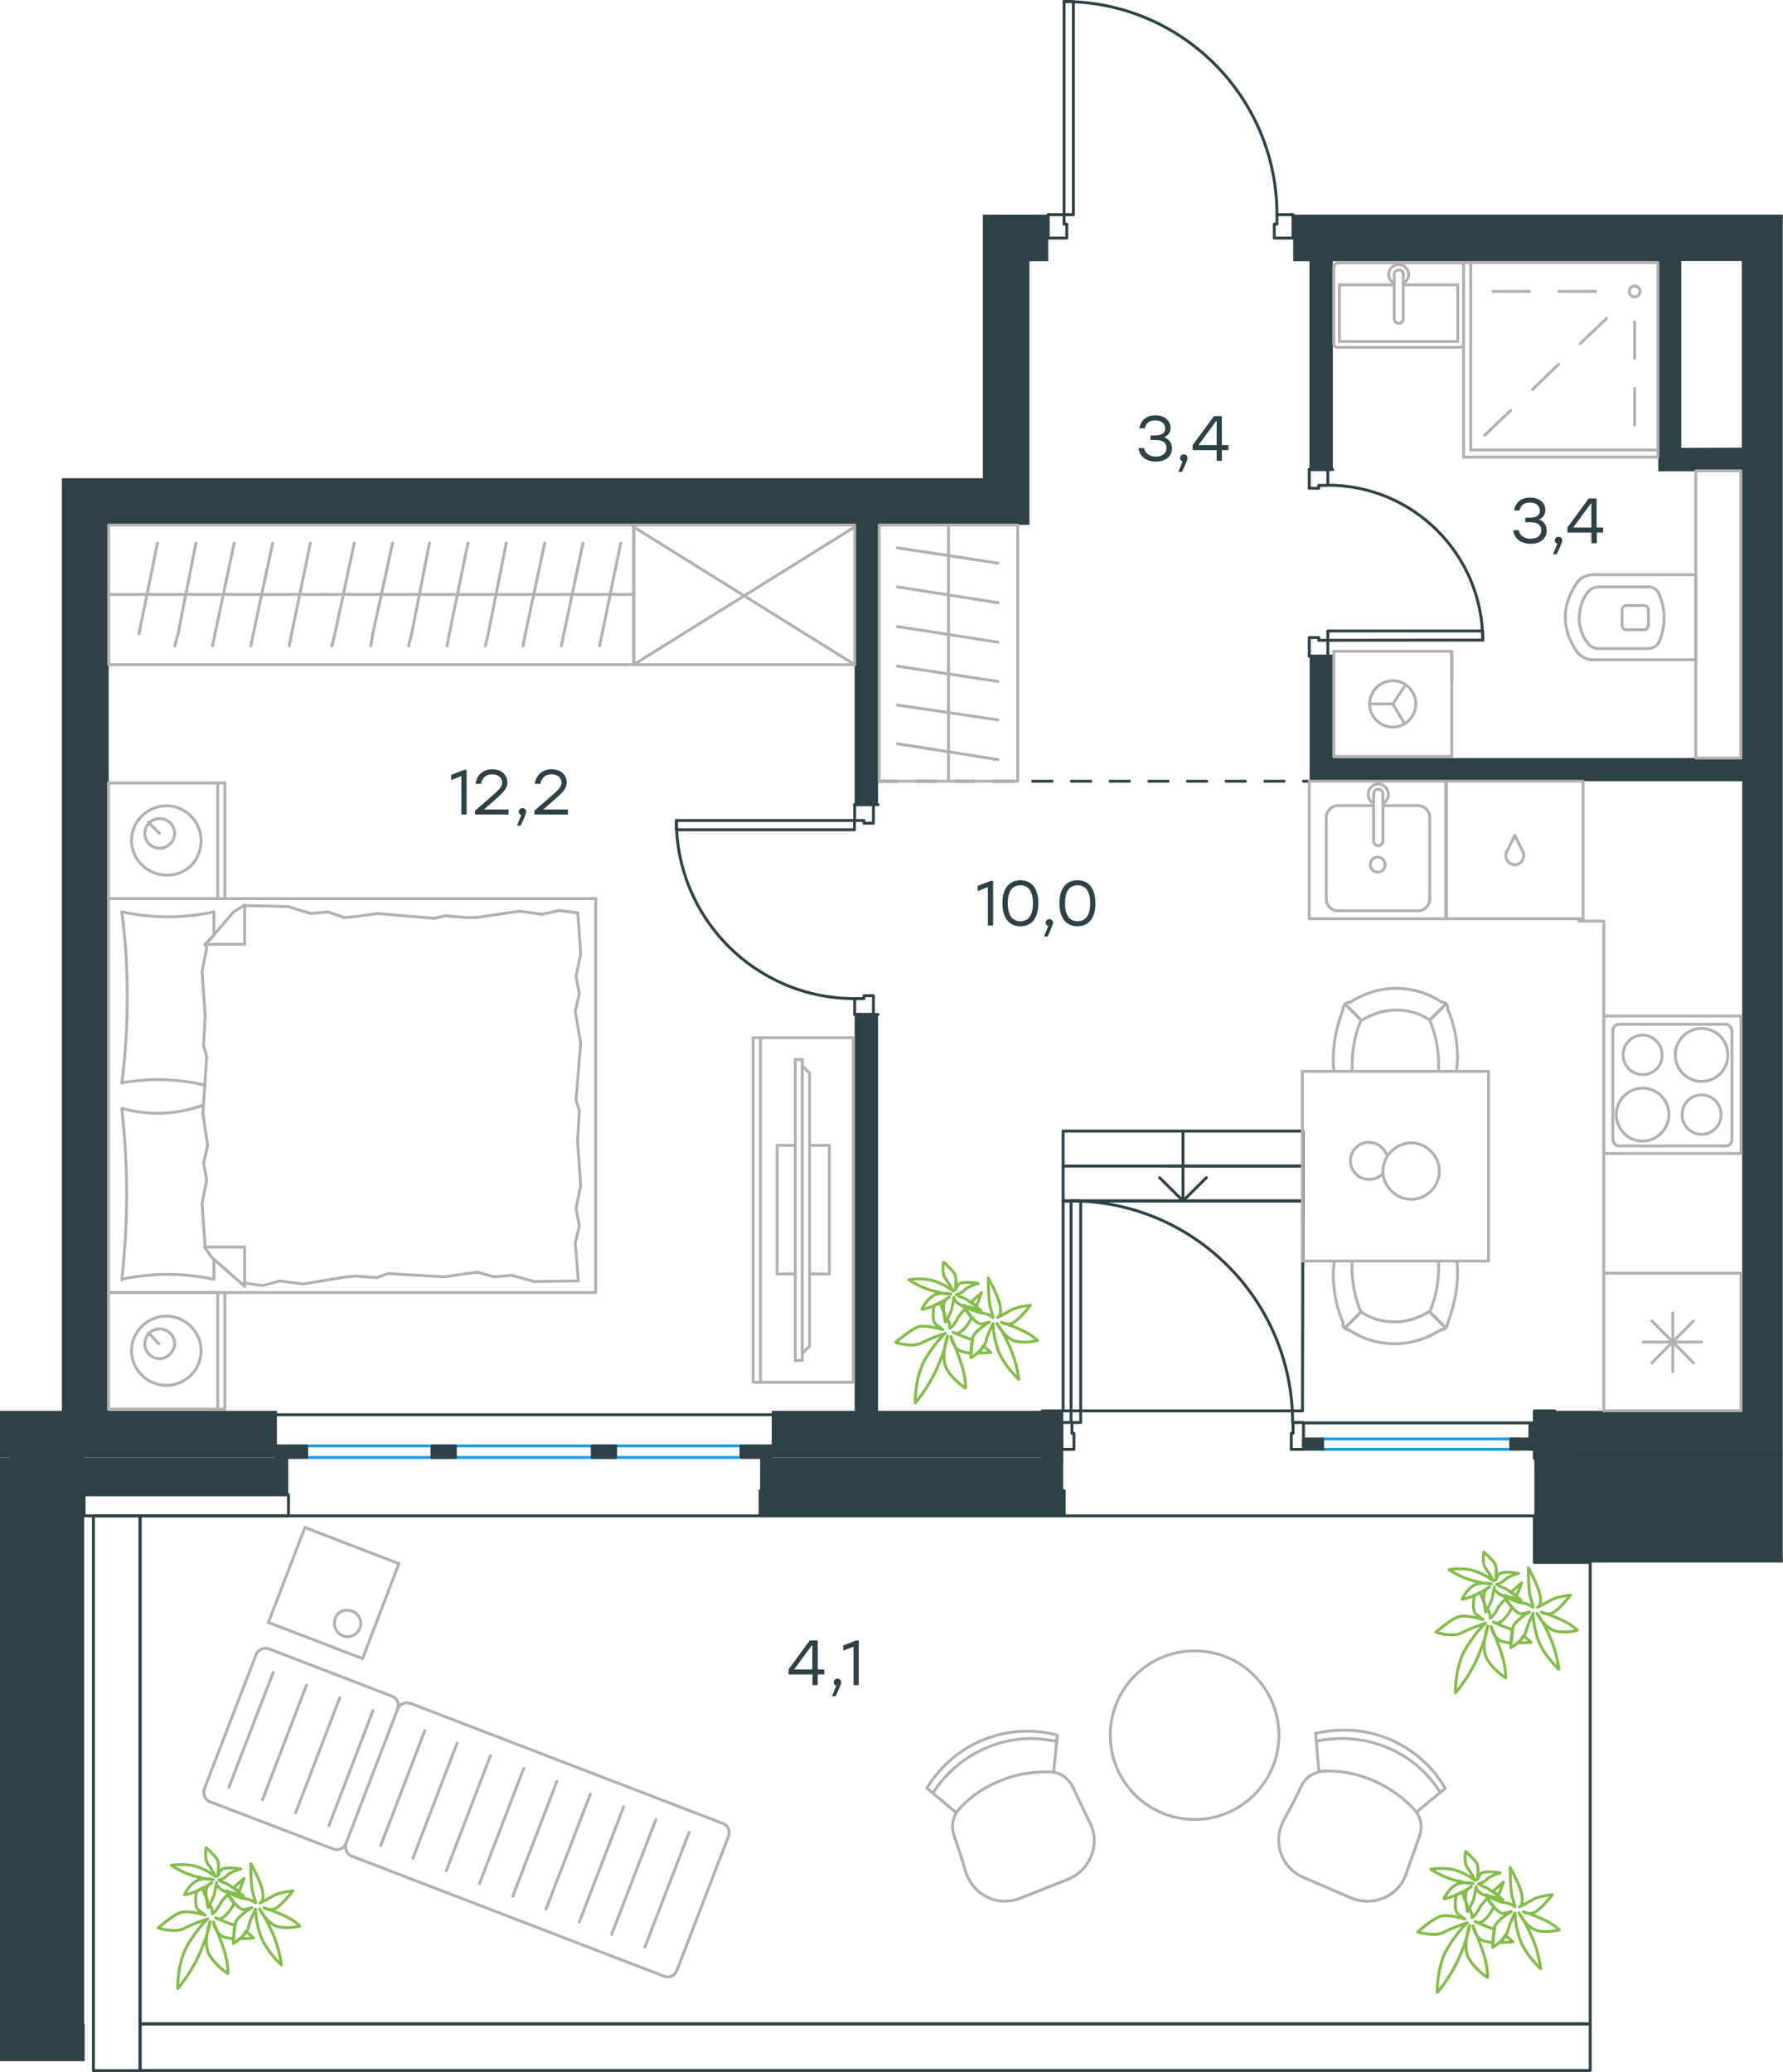 <?xml version="1.0" encoding="utf-8"?>
<!-- Generator: Adobe Illustrator 26.5.0, SVG Export Plug-In . SVG Version: 6.00 Build 0)  -->
<svg version="1.1" id="Слой_1" xmlns="http://www.w3.org/2000/svg" xmlns:xlink="http://www.w3.org/1999/xlink" x="0px" y="0px"
	 viewBox="0 0 922.1 1071.5" style="enable-background:new 0 0 922.1 1071.5;" xml:space="preserve">
<style type="text/css">
	.st0{fill:none;stroke:#2D4146;stroke-width:1.5;stroke-linecap:round;stroke-linejoin:round;stroke-miterlimit:22.926;}
	.st1{fill:none;stroke:#1D9CEB;stroke-width:1.5;stroke-linecap:round;stroke-linejoin:round;stroke-miterlimit:22.926;}
	
		.st2{fill:none;stroke:#2D4146;stroke-width:1.5;stroke-linecap:round;stroke-linejoin:round;stroke-miterlimit:22.926;stroke-dasharray:10,10;}
	.st3{fill-rule:evenodd;clip-rule:evenodd;fill:#2D4146;}
	.st4{enable-background:new    ;}
	.st5{fill:#2D4146;}
	.st6{fill:none;stroke:#B2B1B0;stroke-width:1.5;stroke-linecap:round;stroke-linejoin:round;stroke-miterlimit:22.926;}
	.st7{fill:none;stroke:#84BC4A;stroke-width:1.5;stroke-linecap:round;stroke-linejoin:round;stroke-miterlimit:22.926;}
</style>
<rect x="549.8" y="603" class="st0" width="124" height="18.1"/>
<polyline class="st0" points="604,603 673.8,603 673.8,584.9 549.8,584.9 549.8,603 "/>
<polyline class="st0" points="611.8,584.9 611.8,621 599.7,609 "/>
<line class="st0" x1="611.8" y1="621" x2="623.9" y2="609"/>
<polygon class="st0" points="549.8,621 549.8,729.6 673.6,729.6 673.8,621 "/>
<path class="st0" d="M349.8,424.3c0,50.9,41.3,92.1,92.1,92.1"/>
<polygon class="st0" points="451.7,514.9 446.8,514.9 446.8,516.4 442,516.4 442,524.6 451.7,524.6 "/>
<polygon class="st0" points="451.7,416.1 442,416.1 442,424.3 446.8,424.3 446.8,425.7 451.7,425.7 "/>
<rect x="349.8" y="424.3" class="st0" width="92.1" height="4.8"/>
<polyline class="st0" points="454.1,524.6 451.7,524.6 442,524.6 451.7,524.6 "/>
<polyline class="st0" points="454.1,416.1 451.7,416.1 442,416.1 451.7,416.1 "/>
<path class="st0" d="M766.8,331c0-44.2-35.9-80.1-80.1-80.1"/>
<polygon class="st0" points="677.1,252.5 682,252.5 682,251 686.7,251 686.7,242.8 677.1,242.8 "/>
<polygon class="st0" points="677.1,339.3 686.7,339.3 686.7,331.1 682,331.1 682,329.7 677.1,329.7 "/>
<polygon class="st0" points="766.9,331 686.7,331.1 686.7,326.3 766.8,326.3 "/>
<polyline class="st0" points="689.2,242.8 686.7,242.8 677.1,242.8 686.7,242.8 "/>
<polyline class="st0" points="689.2,339.3 686.7,339.3 677.1,339.3 686.7,339.3 "/>
<path class="st0" d="M660.4,111c0-60.8-49.3-110.2-110.2-110.2"/>
<polygon class="st0" points="659,123.1 659,115.9 660.4,115.9 660.4,111 668.7,111 668.7,123.1 "/>
<polygon class="st0" points="542.1,123.1 542.1,111 550.3,111 550.3,115.9 551.7,115.9 551.7,123.1 "/>
<rect x="550.3" y="0.8" class="st0" width="4.8" height="110.2"/>
<line class="st1" x1="382" y1="753.7" x2="158.7" y2="753.7"/>
<line class="st1" x1="383.2" y1="747.7" x2="158.7" y2="747.7"/>
<rect x="383.2" y="747.7" class="st0" width="15.7" height="6"/>
<rect x="306.3" y="747.7" class="st0" width="12.1" height="6"/>
<rect x="142.9" y="747.7" class="st0" width="15.7" height="6"/>
<rect x="223.4" y="747.7" class="st0" width="12.1" height="6"/>
<line class="st2" x1="454.1" y1="404" x2="677.1" y2="404"/>
<path class="st0" d="M553.9,621c63.3,0,114.6,51.3,114.6,114.6"/>
<polygon class="st0" points="667.8,749.5 667.8,741.2 668.7,741.2 668.7,735.6 674.1,735.6 674.1,749.5 "/>
<rect x="553.9" y="621" class="st0" width="5" height="114.6"/>
<polygon class="st0" points="555.4,749.5 555.4,741.2 554.4,741.2 554.4,735.6 549,735.6 549,749.5 "/>
<line class="st0" x1="791.2" y1="735.8" x2="674.1" y2="735.8"/>
<line class="st1" x1="785.2" y1="749.5" x2="683.9" y2="749.5"/>
<line class="st1" x1="785.2" y1="744.1" x2="683.9" y2="744.1"/>
<rect x="781.3" y="744.1" class="st0" width="9.9" height="5.3"/>
<rect x="674.1" y="744.1" class="st0" width="9.9" height="5.3"/>
<rect x="542.4" y="735.6" class="st0" width="6.7" height="13.9"/>
<rect x="791.2" y="735.8" class="st0" width="6" height="13.7"/>
<rect x="793.5" y="729.6" class="st0" width="10.6" height="24.6"/>
<rect x="539" y="729.6" class="st0" width="10.1" height="26.5"/>
<rect x="43.5" y="773" class="st0" width="105.7" height="10.9"/>
<rect x="48.3" y="783.9" class="st0" width="24.2" height="286.9"/>
<rect x="72.4" y="1046.6" class="st0" width="750" height="24.1"/>
<polygon class="st0" points="822.4,1046.6 822.4,808 793.5,808 793.5,783.9 72.4,783.9 72.4,1046.6 "/>
<rect x="393.1" y="770.9" class="st0" width="157.3" height="12.9"/>
<rect x="383.2" y="747.7" class="st3" width="15.7" height="6"/>
<rect x="306.3" y="747.7" class="st3" width="12.1" height="6"/>
<rect x="223.4" y="747.7" class="st3" width="12.1" height="6"/>
<polygon class="st3" points="549.8,753.8 549.2,753.8 549.2,749.5 549.2,749.5 549.2,735.6 549.2,735.6 549.2,729.6 543.7,729.6 
	543.7,729.6 454.1,729.6 454.1,524.6 442,524.6 442,729.6 399.1,729.6 399.1,753.7 539,753.7 539,753.8 393.1,753.8 393.1,770.9 
	393.1,773 393.1,783.9 550.4,783.9 550.4,770.9 549.8,770.9 "/>
<rect x="674.1" y="744.1" class="st3" width="9.9" height="5.3"/>
<g class="st4">
	<path class="st5" d="M241.3,398.1v23.1h-2.7v-19.9l-5.3,2.1v-2.7l6.8-2.6H241.3z"/>
	<path class="st5" d="M263,421.2h-17.3v-2l6.7-5.8c5.6-4.9,7.3-6.3,7.3-8.7c0-2.5-2-4.3-5.2-4.3c-3.3,0-5.1,1.9-5.8,4.9h-2.8
		c0.7-4.6,4-7.5,8.7-7.5c4.7,0,7.8,3,7.8,6.8c0,3.4-2.4,5.5-7.8,10.2l-4.4,3.8H263V421.2z"/>
	<path class="st5" d="M269.3,426.9h-1.9l2.2-5.4c-0.8-0.2-1.3-0.9-1.3-1.7c0-1.1,0.8-1.9,1.9-1.9c0.8,0,1.9,0.4,1.9,1.9
		C272.1,420.3,272,421.1,269.3,426.9z"/>
	<path class="st5" d="M293.7,421.2h-17.3v-2l6.7-5.8c5.6-4.9,7.3-6.3,7.3-8.7c0-2.5-2-4.3-5.2-4.3c-3.3,0-5.1,1.9-5.8,4.9h-2.8
		c0.7-4.6,4-7.5,8.7-7.5c4.7,0,7.8,3,7.8,6.8c0,3.4-2.4,5.5-7.8,10.2l-4.4,3.8h12.8V421.2z"/>
</g>
<g class="st4">
	<path class="st5" d="M513.6,455.5v23.1h-2.7v-19.9l-5.3,2.1v-2.7l6.8-2.6H513.6z"/>
	<path class="st5" d="M537,467.1c0,7.6-3.4,11.9-9.3,11.9c-5.8,0-9.3-4.3-9.3-11.9s3.5-11.9,9.3-11.9
		C533.6,455.2,537,459.5,537,467.1z M534.2,467.1c0-6.6-2.6-9.3-6.5-9.3s-6.5,2.7-6.5,9.3c0,6.6,2.6,9.3,6.5,9.3
		S534.2,473.7,534.2,467.1z"/>
	<path class="st5" d="M541.8,484.3h-1.9l2.2-5.4c-0.8-0.2-1.3-0.9-1.3-1.7c0-1.1,0.8-1.9,1.9-1.9c0.8,0,1.9,0.4,1.9,1.9
		C544.5,477.8,544.4,478.5,541.8,484.3z"/>
	<path class="st5" d="M566.5,467.1c0,7.6-3.4,11.9-9.3,11.9c-5.8,0-9.3-4.3-9.3-11.9s3.5-11.9,9.3-11.9
		C563.1,455.2,566.5,459.5,566.5,467.1z M563.8,467.1c0-6.6-2.6-9.3-6.5-9.3s-6.5,2.7-6.5,9.3c0,6.6,2.6,9.3,6.5,9.3
		S563.8,473.7,563.8,467.1z"/>
</g>
<g class="st4">
	<path class="st5" d="M799.9,274.4c0,4.2-3.4,6.8-8.3,6.8c-4.5,0-8.4-2.2-9-7h2.8c0.7,3.1,3.2,4.4,6.2,4.4c3.4,0,5.5-1.7,5.5-4.4
		c0-2.3-1.4-4.1-5.1-4.1h-3.2v-2.4h2.4c3.5,0,5.2-1.3,5.2-3.6c0-2.6-2.1-4.2-5.1-4.2c-2.8,0-4.7,1-5.5,4.1H783
		c0.9-4.7,4.2-6.7,8.4-6.7c4.4,0,7.8,2.6,7.8,6.4c0,2.2-1.2,4.1-3.3,4.9C798.4,269.6,799.9,271.6,799.9,274.4z"/>
	<path class="st5" d="M805.1,286.6h-1.9l2.2-5.4c-0.8-0.2-1.3-0.9-1.3-1.7c0-1.1,0.8-1.9,1.9-1.9c0.8,0,1.9,0.4,1.9,1.9
		C807.9,280,807.8,280.8,805.1,286.6z"/>
	<path class="st5" d="M829.2,275.4h-3.4v5.5H823v-5.5h-12.4v-2.6l11-15h4.1v15h3.4V275.4z M823,272.8v-12.4h-0.3l-9.1,12.4
		L823,272.8z"/>
</g>
<g class="st4">
	<path class="st5" d="M606.1,231.9c0,4.2-3.4,6.8-8.3,6.8c-4.5,0-8.4-2.2-9-7h2.8c0.7,3.1,3.2,4.4,6.2,4.4c3.4,0,5.5-1.7,5.5-4.4
		c0-2.3-1.4-4.1-5.1-4.1h-3.2v-2.4h2.4c3.5,0,5.2-1.3,5.2-3.6c0-2.6-2.1-4.2-5.1-4.2c-2.8,0-4.7,1-5.5,4.1h-2.8
		c0.9-4.7,4.2-6.7,8.4-6.7c4.4,0,7.8,2.6,7.8,6.4c0,2.2-1.2,4.1-3.3,4.9C604.5,227,606.1,229.1,606.1,231.9z"/>
	<path class="st5" d="M611.3,244h-1.9l2.2-5.4c-0.8-0.2-1.3-0.9-1.3-1.7c0-1.1,0.8-1.9,1.9-1.9c0.8,0,1.9,0.4,1.9,1.9
		C614.1,237.5,614,238.2,611.3,244z"/>
	<path class="st5" d="M635.3,232.8h-3.4v5.5h-2.7v-5.5h-12.4v-2.6l11-15h4.1v15h3.4V232.8z M629.2,230.2v-12.4h-0.3l-9.1,12.4
		L629.2,230.2z"/>
</g>
<g class="st4">
	<path class="st5" d="M426.3,865.9h-3.4v5.5h-2.7v-5.5h-12.4v-2.6l11-15h4.1v15h3.4V865.9z M420.1,863.3v-12.4h-0.3l-9.1,12.4
		L420.1,863.3z"/>
	<path class="st5" d="M432.2,877.1h-1.9l2.2-5.4c-0.8-0.2-1.3-0.9-1.3-1.7c0-1.1,0.8-1.9,1.9-1.9c0.8,0,1.9,0.4,1.9,1.9
		C435,870.5,434.9,871.3,432.2,877.1z"/>
	<path class="st5" d="M444.1,848.3v23.1h-2.7v-19.9l-5.3,2.1v-2.7l6.8-2.6H444.1z"/>
</g>
<path class="st3" d="M793.5,754.2V773v35h128.5v-54.3H804.1l0,0h117.9V111h-9.2l0,0h-12.1H743.5l0,0h-24.1l0,0h-50.6v24.1h8.4v107.7
	h12.1l0,0V135.1h168.3v96.5v12.1h12.1H901v148.3H689.4v-52.7h-12.1l0,0v52.7V404H901v325.6h-96.6h-4.5h-6.1v6.2h-2.3v8.4h-9.9v5.3
	h9.9h2.3v4.3v0.4H793.5z M869.5,231.6v-96.6h31.3v96.5L869.5,231.6L869.5,231.6z"/>
<polygon class="st3" points="532.4,111 532.4,111 508.3,111 508.3,203.8 508.3,215.9 508.3,247.3 411.8,247.3 399.8,247.3 
	193.6,247.3 181.6,247.3 56.2,247.3 32,247.3 32,247.3 32,259.3 32,259.3 32,271.4 32,729.6 24.2,729.6 4.8,729.6 0,729.6 0,753.7 
	4.8,753.7 4.8,753.8 0,753.8 0,1065.9 43.8,1065.9 43.8,1046.6 43.5,1046.6 43.5,783.9 43.5,773 149.1,773 149.1,753.8 43.5,753.8 
	43.5,753.7 142.9,753.7 142.9,753.7 158.7,753.7 158.7,747.7 143.2,747.7 143.2,729.6 56.2,729.6 56.2,271.4 399.8,271.4 442,271.4 
	442,416.1 454.1,416.1 454.1,271.4 526.4,271.4 532.4,271.4 532.4,247.3 532.4,135.1 542.1,135.1 542.1,111 "/>
<g>
	<line class="st6" x1="56.1" y1="464.7" x2="56.1" y2="404.9"/>
	<line class="st6" x1="116.3" y1="404.9" x2="116.3" y2="464.7"/>
	<line class="st6" x1="116.3" y1="464.7" x2="56.1" y2="464.7"/>
	<line class="st6" x1="56.1" y1="404.9" x2="116.3" y2="404.9"/>
	<line class="st6" x1="82.5" y1="431" x2="76.8" y2="425.3"/>
	<line class="st6" x1="112.6" y1="404.9" x2="112.6" y2="464.7"/>
	<path class="st6" d="M104,434.6c0-9.8-8.2-17.9-18-17.9s-18,8.2-18,17.9c0,9.8,8.2,17.9,18,17.9C96.3,452.9,104,444.8,104,434.6z"
		/>
	<path class="st6" d="M90.3,431c0-4.5-3.7-7.7-7.7-7.7c-4.5,0-7.7,3.7-7.7,7.7c0,4.5,3.7,7.7,7.7,7.7
		C86.5,438.6,90.3,435.4,90.3,431z"/>
	<line class="st6" x1="56.1" y1="668.4" x2="56.1" y2="464.7"/>
	<line class="st6" x1="110.6" y1="651.2" x2="110.6" y2="661.5"/>
	<line class="st6" x1="106.1" y1="488.3" x2="126.5" y2="488.3"/>
	<line class="st6" x1="110.6" y1="483.8" x2="106.1" y2="488.3"/>
	<line class="st6" x1="308.1" y1="668.4" x2="56.1" y2="668.4"/>
	<line class="st6" x1="126.5" y1="468" x2="126.5" y2="488.3"/>
	<line class="st6" x1="56.1" y1="464.7" x2="308.1" y2="464.7"/>
	<line class="st6" x1="126.5" y1="665.2" x2="109.4" y2="650.1"/>
	<line class="st6" x1="109.4" y1="650.1" x2="105.7" y2="644.9"/>
	<line class="st6" x1="110.6" y1="471.6" x2="110.6" y2="483.5"/>
	<line class="st6" x1="106.1" y1="644.9" x2="126.5" y2="644.9"/>
	<line class="st6" x1="106.1" y1="488.7" x2="120.8" y2="471.6"/>
	<line class="st6" x1="120.8" y1="471.6" x2="126.5" y2="468"/>
	<line class="st6" x1="126.5" y1="665.2" x2="126.5" y2="644.9"/>
	<line class="st6" x1="299.6" y1="574.5" x2="298.7" y2="590.3"/>
	<line class="st6" x1="297.5" y1="522.9" x2="300.3" y2="539.5"/>
	<line class="st6" x1="297.9" y1="505" x2="299.6" y2="513.9"/>
	<line class="st6" x1="299.6" y1="513.9" x2="297.5" y2="522.9"/>
	<line class="st6" x1="297.9" y1="568.8" x2="299.6" y2="574.5"/>
	<line class="st6" x1="300.3" y1="539.5" x2="297.9" y2="568.8"/>
	<line class="st6" x1="298.8" y1="472" x2="300.3" y2="493.2"/>
	<line class="st6" x1="300.3" y1="493.2" x2="297.9" y2="505"/>
	<line class="st6" x1="297.5" y1="642.8" x2="299.1" y2="662.4"/>
	<line class="st6" x1="297.9" y1="625" x2="299.6" y2="633.9"/>
	<line class="st6" x1="299.6" y1="633.9" x2="297.5" y2="642.8"/>
	<line class="st6" x1="298.7" y1="590.3" x2="300.3" y2="613.1"/>
	<line class="st6" x1="300.3" y1="613.1" x2="297.9" y2="625"/>
	<line class="st6" x1="308.1" y1="668.4" x2="308.1" y2="464.7"/>
	<path class="st6" d="M63,573.3c1.6,14.6,2.5,29.3,2.5,44.3c0,14.6-0.9,29.7-2.5,44.3"/>
	<path class="st6" d="M105.2,571.5c-8.2,2.8-15.3,4.2-23.9,4.2c-6.1,0-12.3-0.9-18-2.5"/>
	<path class="st6" d="M63,661.5c7.7-1.6,15.9-2.5,23.7-2.5c8.2,0,15.9,0.9,23.7,2.5"/>
	<path class="st6" d="M63,559.9c6.1-0.9,12.3-1.6,18-1.6c8.6,0,16.7,0.9,24.8,2.8"/>
	<line class="st6" x1="178.1" y1="474.5" x2="183.8" y2="474"/>
	<line class="st6" x1="160.7" y1="472.4" x2="169.6" y2="471.6"/>
	<line class="st6" x1="169.6" y1="471.6" x2="178.1" y2="474.5"/>
	<line class="st6" x1="126.5" y1="468.3" x2="148.9" y2="468.8"/>
	<line class="st6" x1="148.9" y1="468.8" x2="160.7" y2="472.4"/>
	<line class="st6" x1="230.3" y1="473.6" x2="241.3" y2="474.5"/>
	<line class="st6" x1="183.8" y1="474" x2="195.2" y2="472.4"/>
	<line class="st6" x1="224.6" y1="474.9" x2="230.3" y2="473.6"/>
	<line class="st6" x1="195.2" y1="472.4" x2="224.6" y2="474.9"/>
	<line class="st6" x1="241.3" y1="474.5" x2="246.2" y2="474.5"/>
	<line class="st6" x1="280.4" y1="472.8" x2="289.3" y2="470.8"/>
	<line class="st6" x1="289.3" y1="470.8" x2="298.3" y2="472"/>
	<line class="st6" x1="246.2" y1="474.5" x2="268.6" y2="471.2"/>
	<line class="st6" x1="268.6" y1="471.2" x2="280.4" y2="472.8"/>
	<line class="st6" x1="247" y1="657.9" x2="241.3" y2="658.6"/>
	<line class="st6" x1="264.5" y1="659.5" x2="255.6" y2="660.3"/>
	<line class="st6" x1="255.6" y1="660.3" x2="247" y2="657.9"/>
	<line class="st6" x1="299.1" y1="662.4" x2="276.3" y2="662.7"/>
	<line class="st6" x1="276.3" y1="662.7" x2="264.5" y2="659.5"/>
	<line class="st6" x1="194.9" y1="660.7" x2="183.8" y2="659.9"/>
	<line class="st6" x1="241.3" y1="658.6" x2="229.9" y2="660.3"/>
	<line class="st6" x1="200.6" y1="658.6" x2="194.9" y2="660.7"/>
	<line class="st6" x1="229.9" y1="660.3" x2="200.6" y2="658.6"/>
	<line class="st6" x1="183.8" y1="659.9" x2="179" y2="660.3"/>
	<line class="st6" x1="126.8" y1="663.6" x2="126.1" y2="663.6"/>
	<line class="st6" x1="144.8" y1="662.4" x2="135.9" y2="664.8"/>
	<line class="st6" x1="135.9" y1="664.8" x2="126.8" y2="663.6"/>
	<line class="st6" x1="179" y1="660.3" x2="156.6" y2="664"/>
	<line class="st6" x1="156.6" y1="664" x2="144.8" y2="662.4"/>
	<path class="st6" d="M63,471.6c2,14.6,2.8,29.3,2.8,44.3c0,14.6-0.9,29.7-2.8,44.3"/>
	<path class="st6" d="M110.6,471.6c-7.7,1.6-15.9,2.5-23.7,2.5c-8.2,0-15.9-0.9-23.7-2.5"/>
	<line class="st6" x1="105.3" y1="540.7" x2="106.1" y2="524.9"/>
	<line class="st6" x1="107.4" y1="592.4" x2="104.9" y2="575.7"/>
	<line class="st6" x1="106.9" y1="610.3" x2="105.3" y2="601.3"/>
	<line class="st6" x1="105.3" y1="601.3" x2="107.4" y2="592.4"/>
	<line class="st6" x1="106.9" y1="546.4" x2="105.3" y2="540.7"/>
	<line class="st6" x1="104.9" y1="575.7" x2="106.9" y2="546.4"/>
	<line class="st6" x1="106.1" y1="644.9" x2="104.5" y2="622.5"/>
	<line class="st6" x1="104.5" y1="622.5" x2="106.9" y2="610.3"/>
	<line class="st6" x1="106.9" y1="490.3" x2="106.5" y2="488.3"/>
	<line class="st6" x1="106.1" y1="524.9" x2="104.5" y2="502.5"/>
	<line class="st6" x1="104.5" y1="502.5" x2="106.9" y2="490.3"/>
	<line class="st6" x1="56.1" y1="728.7" x2="56.1" y2="668.4"/>
	<line class="st6" x1="116.3" y1="668.4" x2="116.3" y2="728.7"/>
	<line class="st6" x1="115.9" y1="728.7" x2="56.1" y2="728.7"/>
	<line class="st6" x1="56.1" y1="668.4" x2="115.9" y2="668.4"/>
	<line class="st6" x1="82.1" y1="694.9" x2="76.8" y2="689.2"/>
	<line class="st6" x1="112.6" y1="668.4" x2="112.6" y2="728.7"/>
	<path class="st6" d="M104,698.5c0-9.8-8.2-17.9-18-17.9s-18,8.2-18,17.9c0,9.8,8.2,17.9,18,17.9C96,716.4,104,708.3,104,698.5z"/>
	<path class="st6" d="M90.3,694.9c0-4.5-3.7-7.7-7.7-7.7c-4.5,0-7.7,3.7-7.7,7.7c0,4.5,3.7,7.7,7.7,7.7
		C86.5,702.6,90.3,699,90.3,694.9z"/>
</g>
<g>
	<g>
		<line class="st6" x1="393.3" y1="536.6" x2="393.3" y2="714.8"/>
		<polyline class="st6" points="389.5,714.8 441.3,714.8 441.3,536.6 389.5,536.6 		"/>
		<line class="st6" x1="389.5" y1="536.6" x2="389.5" y2="714.8"/>
	</g>
	<g>
		<polyline class="st6" points="418.7,658.8 428.9,658.8 428.9,592.3 418.7,592.3 		"/>
		<line class="st6" x1="411.3" y1="592.3" x2="401.9" y2="592.3"/>
		<line class="st6" x1="401.9" y1="592.3" x2="401.9" y2="658.8"/>
		<line class="st6" x1="401.9" y1="658.8" x2="411.3" y2="658.8"/>
		<line class="st6" x1="411.3" y1="547.9" x2="414.9" y2="547.9"/>
		<line class="st6" x1="418.7" y1="696.1" x2="414.9" y2="699.9"/>
		<line class="st6" x1="414.9" y1="551.2" x2="418.7" y2="555"/>
		<line class="st6" x1="414.9" y1="703.5" x2="414.9" y2="547.9"/>
		<line class="st6" x1="411.3" y1="547.9" x2="411.3" y2="703.5"/>
		<line class="st6" x1="411.3" y1="703.5" x2="414.9" y2="703.5"/>
		<line class="st6" x1="418.7" y1="555" x2="418.7" y2="696.1"/>
	</g>
</g>
<g>
	<line class="st6" x1="56.2" y1="307.4" x2="167.2" y2="307.4"/>
	<line class="st6" x1="149.6" y1="334" x2="150.8" y2="327.7"/>
	<line class="st6" x1="150.8" y1="327.7" x2="160.5" y2="280.9"/>
	<line class="st6" x1="129.7" y1="334" x2="131" y2="327.7"/>
	<line class="st6" x1="131" y1="327.7" x2="141" y2="280.9"/>
	<line class="st6" x1="109.9" y1="334" x2="111.2" y2="327.7"/>
	<line class="st6" x1="111.2" y1="327.7" x2="121.1" y2="280.9"/>
	<line class="st6" x1="90.4" y1="334" x2="92.1" y2="327.7"/>
	<line class="st6" x1="92.1" y1="327.7" x2="101.3" y2="280.9"/>
	<line class="st6" x1="71.9" y1="327.7" x2="81.4" y2="280.9"/>
	<rect x="56.2" y="271.5" class="st6" width="271.6" height="72.2"/>
	<line class="st6" x1="167.2" y1="307.4" x2="327.7" y2="307.4"/>
	<line class="st6" x1="310.1" y1="334" x2="311.4" y2="327.7"/>
	<line class="st6" x1="311.4" y1="327.7" x2="321" y2="280.9"/>
	<line class="st6" x1="290.3" y1="334" x2="291.6" y2="327.7"/>
	<line class="st6" x1="291.6" y1="327.7" x2="301.5" y2="280.9"/>
	<line class="st6" x1="270.5" y1="334" x2="271.7" y2="327.7"/>
	<line class="st6" x1="271.7" y1="327.7" x2="281.7" y2="280.9"/>
	<line class="st6" x1="251" y1="334" x2="252.5" y2="327.7"/>
	<line class="st6" x1="252.5" y1="327.7" x2="261.8" y2="280.9"/>
	<line class="st6" x1="231.2" y1="334" x2="232.4" y2="327.7"/>
	<line class="st6" x1="232.4" y1="327.7" x2="242" y2="280.9"/>
	<line class="st6" x1="211.3" y1="334" x2="212.9" y2="327.7"/>
	<line class="st6" x1="212.9" y1="327.7" x2="222.1" y2="280.9"/>
	<line class="st6" x1="191.8" y1="334" x2="192.8" y2="327.7"/>
	<line class="st6" x1="192.8" y1="327.7" x2="203" y2="280.9"/>
	<line class="st6" x1="173.2" y1="327.7" x2="183.2" y2="280.9"/>
	<line class="st6" x1="171.6" y1="334" x2="173.2" y2="327.7"/>
</g>
<g>
	<rect x="327.7" y="271.5" class="st6" width="114.3" height="72.2"/>
	<line class="st6" x1="327.7" y1="343.7" x2="442" y2="272.5"/>
	<line class="st6" x1="327.7" y1="272.5" x2="442" y2="343.7"/>
</g>
<g>
	<rect x="454.7" y="271.5" class="st6" width="71.6" height="132.5"/>
	<line class="st6" x1="490.5" y1="404" x2="490.5" y2="271.5"/>
	<line class="st6" x1="516.1" y1="291.2" x2="464.1" y2="283.3"/>
	<line class="st6" x1="516.1" y1="311.7" x2="464.1" y2="303.5"/>
	<line class="st6" x1="516.1" y1="332.1" x2="464.1" y2="324"/>
	<line class="st6" x1="516.1" y1="352.4" x2="464.1" y2="344.5"/>
	<line class="st6" x1="516.1" y1="372.3" x2="464.1" y2="364.6"/>
	<line class="st6" x1="516.1" y1="392.8" x2="464.1" y2="384.6"/>
</g>
<g>
	<line class="st6" x1="845.4" y1="166.6" x2="845.4" y2="185.4"/>
	<line class="st6" x1="845.4" y1="200.9" x2="845.4" y2="219.7"/>
	<line class="st6" x1="825.1" y1="150.7" x2="806.3" y2="150.7"/>
	<line class="st6" x1="790.9" y1="150.7" x2="772.1" y2="150.7"/>
	<line class="st6" x1="830.8" y1="164.7" x2="817.2" y2="177.7"/>
	<line class="st6" x1="806" y1="188.4" x2="792.6" y2="201.4"/>
	<line class="st6" x1="781.3" y1="212.2" x2="767.8" y2="225.1"/>
	<path class="st6" d="M842.6,150.7c0-1.5,1.3-2.8,2.8-2.8c1.5,0,2.8,1.3,2.8,2.8c0,1.5-1.3,2.8-2.8,2.8
		C843.6,153.5,842.6,152.2,842.6,150.7z"/>
	<rect x="756.9" y="135.8" class="st6" width="100.5" height="100.6"/>
	<line class="st6" x1="857.5" y1="232.7" x2="760.6" y2="232.7"/>
	<line class="st6" x1="760.6" y1="232.7" x2="760.6" y2="135.8"/>
</g>
<g>
	<line class="st6" x1="877" y1="341.6" x2="877" y2="297.2"/>
	<g>
		<line class="st6" x1="824" y1="341.2" x2="877" y2="341.2"/>
		<line class="st6" x1="852" y1="303.5" x2="826.9" y2="303.5"/>
		<line class="st6" x1="826.9" y1="335.4" x2="852" y2="335.4"/>
		<line class="st6" x1="850.5" y1="313.1" x2="841.3" y2="313.1"/>
		<line class="st6" x1="841.3" y1="325.7" x2="850.5" y2="325.7"/>
		<line class="st6" x1="852.5" y1="323.3" x2="852.5" y2="315.5"/>
		<line class="st6" x1="877" y1="297.2" x2="824" y2="297.2"/>
		<line class="st6" x1="838.9" y1="315.5" x2="838.9" y2="323.3"/>
		<path class="st6" d="M815.8,301.1c-3.8,5.3-6.3,11.6-6.3,17.9c0,0,0,0,0,0.5"/>
		<path class="st6" d="M852.5,315.5c0-1.4-0.9-2.4-2.4-2.4"/>
		<path class="st6" d="M857.7,306.3c-1.4-2-3.4-2.9-5.8-2.9"/>
		<path class="st6" d="M841.3,313.1c-1.4,0-2.4,0.9-2.4,2.4"/>
		<path class="st6" d="M821.1,306.3c-2.9,3.8-4.3,8.2-4.3,13"/>
		<path class="st6" d="M838.9,323.3c0,1.4,0.9,2.4,2.4,2.4"/>
		<path class="st6" d="M850,325.7c1.4,0,2.4-0.9,2.4-2.4"/>
		<path class="st6" d="M852,335.4c2.4,0,4.3-0.9,5.8-2.9"/>
		<path class="st6" d="M857.7,332.5c2-3.8,2.9-8.7,2.9-13c0-4.3-0.9-8.7-2.9-13"/>
		<path class="st6" d="M821.1,332.5c1.4,2,3.4,2.9,5.8,2.9"/>
		<path class="st6" d="M809.5,319L809.5,319c0,6.7,2.4,13,6.3,18.4"/>
		<path class="st6" d="M824,297.2c-3.4,0-6.3,1.4-8.2,3.8"/>
		<path class="st6" d="M815.8,337.4c2,2.4,4.8,3.8,8.2,3.8"/>
		<path class="st6" d="M816.7,319.4L816.7,319.4c0,4.8,1.4,9.2,4.3,13"/>
		<path class="st6" d="M826.9,303.5c-2.4,0-4.3,0.9-5.8,2.9"/>
	</g>
	<rect x="877" y="243.5" class="st6" width="23.3" height="148.5"/>
</g>
<g>
	<line class="st6" x1="692.7" y1="176.6" x2="692.7" y2="147.3"/>
	<line class="st6" x1="692.7" y1="147.3" x2="721" y2="147.3"/>
	<line class="st6" x1="725.7" y1="147.3" x2="753.9" y2="147.3"/>
	<line class="st6" x1="753.9" y1="176.6" x2="692.7" y2="176.6"/>
	<line class="st6" x1="753.9" y1="147.3" x2="753.9" y2="176.6"/>
	<line class="st6" x1="755" y1="135.9" x2="691.8" y2="135.9"/>
	<line class="st6" x1="756.9" y1="177.4" x2="756.9" y2="138.1"/>
	<line class="st6" x1="691.8" y1="179.6" x2="755" y2="179.6"/>
	<line class="st6" x1="689.8" y1="138.1" x2="689.8" y2="177.4"/>
	<path class="st6" d="M689.8,177.4c0,1.4,0.8,2.3,2,2.3"/>
	<path class="st6" d="M755,179.6c1.2,0,2-0.9,2-2.3"/>
	<path class="st6" d="M756.9,138.1c0-1.4-0.8-2.3-2-2.3"/>
	<path class="st6" d="M691.8,135.9c-0.8,0-2,0.9-2,2.3"/>
	<line class="st6" x1="725.7" y1="164.9" x2="725.7" y2="142.3"/>
	<line class="st6" x1="721" y1="142.3" x2="721" y2="164.9"/>
	<path class="st6" d="M725.7,164.9L725.7,164.9c0,1.3-1,2.3-2.3,2.3c-1.3,0-2.3-1-2.3-2.3l0,0"/>
	<path class="st6" d="M721,146.5c-1.7-0.9-2.8-2.6-2.8-4.6c0-2.8,2.3-5.1,5.1-5.1c2.8,0,5.2,2.3,5.2,5.1c0,2-1.1,3.7-2.8,4.6"/>
	<path class="st6" d="M721,142.3c0-0.1,0-0.3,0-0.3c0-1.3,1-2.4,2.4-2.4c1.3,0,2.4,1,2.4,2.4c0,0.1,0,0.3,0,0.3"/>
</g>
<g>
	<line class="st6" x1="689.8" y1="336.8" x2="689.8" y2="391.2"/>
	<g>
		<line class="st6" x1="750.8" y1="391.2" x2="689.8" y2="391.2"/>
		<line class="st6" x1="750.8" y1="353.1" x2="750.8" y2="336.8"/>
		<line class="st6" x1="750.8" y1="391.2" x2="750.8" y2="336.8"/>
		<line class="st6" x1="720.3" y1="364" x2="726.9" y2="354.2"/>
		<line class="st6" x1="720.3" y1="364" x2="708.3" y2="364"/>
		<line class="st6" x1="720.3" y1="364" x2="726.4" y2="374.2"/>
		<path class="st6" d="M708.3,364c0,6.6,5.4,12,12,12c6.6,0,11.9-5.4,11.9-12c0-6.6-5.4-12-11.9-12C714,352,708.3,357.4,708.3,364z"
			/>
		<line class="st6" x1="750.8" y1="336.8" x2="689.8" y2="336.8"/>
	</g>
</g>
<g>
	<line class="st6" x1="900.4" y1="658.4" x2="900.4" y2="729.5"/>
	<line class="st6" x1="865.1" y1="679" x2="865.1" y2="709.3"/>
	<line class="st6" x1="854.3" y1="704.8" x2="875.8" y2="683.1"/>
	<line class="st6" x1="854.3" y1="683.1" x2="875.8" y2="704.8"/>
	<line class="st6" x1="849.8" y1="694" x2="880" y2="694"/>
	<line class="st6" x1="900.4" y1="729.5" x2="829.4" y2="729.5"/>
	<line class="st6" x1="829.4" y1="658.4" x2="829.4" y2="729.5"/>
	<line class="st6" x1="900.4" y1="658.4" x2="829.4" y2="658.4"/>
</g>
<g>
	<rect x="677.1" y="404" class="st6" width="71" height="71.1"/>
	<line class="st6" x1="715.2" y1="434.8" x2="715.2" y2="411"/>
	<line class="st6" x1="710.4" y1="416.6" x2="691.8" y2="416.6"/>
	<line class="st6" x1="691.8" y1="471" x2="733.5" y2="471"/>
	<line class="st6" x1="733.5" y1="416.6" x2="715.2" y2="416.6"/>
	<line class="st6" x1="739.4" y1="465" x2="739.4" y2="422.6"/>
	<line class="st6" x1="710.4" y1="411" x2="710.4" y2="434.8"/>
	<line class="st6" x1="685.9" y1="422.6" x2="685.9" y2="465"/>
	<path class="st6" d="M715.2,434.8L715.2,434.8c0,1.4-1,2.5-2.4,2.5c-1.4,0-2.4-1.1-2.4-2.5"/>
	<path class="st6" d="M685.9,422.6c0-3.2,2.8-6,5.9-6"/>
	<path class="st6" d="M710.4,415.6c-1.7-1.1-2.8-2.8-2.8-4.9c0-2.8,2.4-5.3,5.2-5.3c2.8,0,5.2,2.5,5.2,5.3c0,2.1-1,3.9-2.8,4.9"/>
	<path class="st6" d="M739.4,465c0,3.2-2.8,6-5.9,6"/>
	<path class="st6" d="M733.5,416.6c3.1,0,5.9,2.8,5.9,6"/>
	<path class="st6" d="M691.8,471c-3.1,0-5.9-2.8-5.9-6"/>
	<path class="st6" d="M710.4,411v-0.4c0-1.4,1-2.5,2.4-2.5c1.4,0,2.4,1.1,2.4,2.5v0.4"/>
	<path class="st6" d="M716.3,447.1c0-2.1-1.7-3.9-3.8-3.9c-2.1,0-3.8,1.8-3.8,3.9c0,2.1,1.7,3.9,3.8,3.9
		C714.9,451,716.3,449.2,716.3,447.1z"/>
</g>
<g>
	<path class="st6" d="M859.6,545.5c0-5.6-4.6-10.2-10.1-10.2c-5.6,0-10.1,4.6-10.1,10.2c0,5.6,4.5,10.2,10.1,10.2
		C855.1,555.7,859.6,551.5,859.6,545.5z"/>
	<path class="st6" d="M863.1,576.4c0-7.4-5.9-13.7-13.6-13.7c-7.3,0-13.6,6-13.6,13.7c0,7.4,5.9,13.7,13.6,13.7
		C856.8,590.1,863.1,583.8,863.1,576.4z"/>
	<path class="st6" d="M890.1,576.4c0-5.6-4.5-10.2-10.1-10.2c-5.6,0-10.1,4.6-10.1,10.2c0,5.6,4.5,10.2,10.1,10.2
		C885.5,586.6,890.1,582.1,890.1,576.4z"/>
	<path class="st6" d="M893.6,545.5c0-7.4-5.9-13.7-13.6-13.7c-7.3,0-13.6,6-13.6,13.7c0,7.4,5.9,13.7,13.6,13.7
		C887.6,559.2,893.6,553.2,893.6,545.5z"/>
	<line class="st6" x1="834.1" y1="589.1" x2="834.1" y2="533.2"/>
	<line class="st6" x1="892.5" y1="592.6" x2="837.2" y2="592.6"/>
	<line class="st6" x1="895.7" y1="533.2" x2="895.7" y2="589.1"/>
	<line class="st6" x1="837.2" y1="529.7" x2="892.5" y2="529.7"/>
	<path class="st6" d="M895.7,589.1L895.7,589.1c0,2.1-1.4,3.5-3.2,3.5"/>
	<path class="st6" d="M834.1,533.2L834.1,533.2c0-2.1,1.4-3.5,3.1-3.5"/>
	<path class="st6" d="M837.2,592.6L837.2,592.6c-1.7,0-3.1-1.8-3.1-3.5"/>
	<path class="st6" d="M892.5,529.7L892.5,529.7c1.7,0,3.2,1.8,3.2,3.5"/>
	<rect x="829.4" y="525.4" class="st6" width="71" height="71.1"/>
</g>
<g>
	<rect x="747.7" y="404" class="st6" width="71" height="71.1"/>
	<line class="st6" x1="783.4" y1="432" x2="779.2" y2="440.5"/>
	<line class="st6" x1="787.6" y1="440.5" x2="783.4" y2="432"/>
	<path class="st6" d="M787.6,440.5c0.4,0.7,0.4,1.4,0.4,2.1c0,2.5-2.1,4.6-4.6,4.6"/>
	<path class="st6" d="M779.2,440.5c-0.4,0.7-0.4,1.4-0.4,2.1c0,2.5,2.1,4.6,4.6,4.6"/>
</g>
<line class="st6" x1="829.4" y1="658.4" x2="829.4" y2="476.3"/>
<line class="st6" x1="816.5" y1="476.3" x2="828.5" y2="476.3"/>
<g>
	<rect x="673.5" y="554" class="st6" width="96.3" height="98.1"/>
	<g>
		<path class="st6" d="M703.9,678.4c5.1,3.6,11.3,5.2,17.5,5.2c6.2,0,12.4-2.1,17.5-5.2"/>
		<path class="st6" d="M690,652.1c0,2.1-0.5,4.1-0.5,6.2c0,8.8,1.5,17.5,5.1,25.8"/>
		<path class="st6" d="M748.7,684.1c3.1-8.2,5.1-17,5.1-25.8c0-2.1,0-4.1-0.5-6.2"/>
		<path class="st6" d="M699.2,652.1c0,1,0,2.1,0,3.1c0,7.7,1.5,16,4.6,23.2"/>
		<path class="st6" d="M739.4,678.4c3.1-7.2,4.6-15,4.6-23.2c0-1,0-2.1,0-3.1"/>
		<path class="st6" d="M697.7,687.7c6.7,4.6,14.9,7.2,23.7,7.2c8.2,0,16.5-2.6,23.7-7.2"/>
		<line class="st6" x1="703.9" y1="678.4" x2="695.6" y2="686.7"/>
		<line class="st6" x1="739.4" y1="678.4" x2="747.7" y2="686.7"/>
		<line class="st6" x1="703.9" y1="678.4" x2="695.6" y2="686.7"/>
		<line class="st6" x1="739.4" y1="678.4" x2="747.7" y2="686.7"/>
		<path class="st6" d="M745.1,687.7c2.1,0,3.6-1.5,3.6-3.6"/>
		<path class="st6" d="M694.6,684.1c-0.4,2.1,1,3.6,3.1,3.6"/>
	</g>
	<g>
		<path class="st6" d="M739.4,527.5c-5.1-3.6-11.3-5.2-17.5-5.2c-6.2,0-12.4,2.1-17.5,5.2"/>
		<path class="st6" d="M753.3,553.8c0-2.1,0.5-4.1,0.5-6.2c0-8.8-1.5-17.5-5.1-25.8"/>
		<path class="st6" d="M694.6,521.9c-3.1,8.2-5.1,17-5.1,25.8c0,2.1,0,4.1,0.5,6.2"/>
		<path class="st6" d="M744,553.8c0-1,0-2.1,0-3.1c0-7.7-1.5-16-4.6-23.2"/>
		<path class="st6" d="M703.9,527.5c-3.1,7.2-4.6,15-4.6,23.2c0,1,0,2.1,0,3.1"/>
		<path class="st6" d="M745.6,518.3c-6.7-4.6-14.9-7.2-23.7-7.2c-8.2,0-16.5,2.6-23.7,7.2"/>
		<line class="st6" x1="739.4" y1="527.5" x2="747.7" y2="519.3"/>
		<line class="st6" x1="703.9" y1="527.5" x2="695.6" y2="519.3"/>
		<line class="st6" x1="739.4" y1="527.5" x2="747.7" y2="519.3"/>
		<line class="st6" x1="703.9" y1="527.5" x2="695.6" y2="519.3"/>
		<path class="st6" d="M698.2,518.3c-2.1,0-3.6,1.5-3.6,3.6"/>
		<path class="st6" d="M748.7,521.9c0.4-2.1-1-3.6-3.1-3.6"/>
	</g>
	<path class="st6" d="M744.4,605.6c0-7.9-6.8-14.6-14.6-14.6c-7.8,0-14.6,6.8-14.6,14.6c0,7.9,6.8,14.6,14.6,14.6
		C738,620.2,744.4,613.4,744.4,605.6z"/>
	<path class="st6" d="M715.1,607c-1.8,1.8-4.3,2.9-7.1,2.9c-5.4,0-9.6-4.3-9.6-9.6s4.3-9.6,9.6-9.6c4.3,0,7.8,2.9,9.3,6.8"/>
</g>
<g>
	<line class="st6" x1="105.7" y1="925" x2="132.4" y2="855.7"/>
	<line class="st6" x1="139.2" y1="852.7" x2="202.6" y2="877.1"/>
	<line class="st6" x1="376.7" y1="949.7" x2="350.1" y2="1018.9"/>
	<line class="st6" x1="343.3" y1="1021.9" x2="182" y2="959.9"/>
	<line class="st6" x1="179" y1="953.1" x2="205.6" y2="883.9"/>
	<line class="st6" x1="118.4" y1="924.2" x2="141.3" y2="864.8"/>
	<line class="st6" x1="135.7" y1="930.8" x2="158.5" y2="871.4"/>
	<line class="st6" x1="152.9" y1="937.4" x2="175.7" y2="878"/>
	<line class="st6" x1="170.1" y1="944.1" x2="192.9" y2="884.6"/>
	<line class="st6" x1="196.9" y1="954.4" x2="219.7" y2="894.9"/>
	<line class="st6" x1="213.6" y1="960.8" x2="236.4" y2="901.4"/>
	<line class="st6" x1="230.8" y1="967.4" x2="253.6" y2="908"/>
	<line class="st6" x1="248" y1="974" x2="270.8" y2="914.6"/>
	<line class="st6" x1="265.2" y1="980.6" x2="288" y2="921.2"/>
	<line class="st6" x1="282.4" y1="987.2" x2="305.3" y2="927.8"/>
	<line class="st6" x1="299.6" y1="993.9" x2="322.5" y2="934.4"/>
	<line class="st6" x1="316.3" y1="1000.3" x2="339.2" y2="940.9"/>
	<line class="st6" x1="333.5" y1="1006.9" x2="356.4" y2="947.5"/>
	<line class="st6" x1="172.2" y1="956.1" x2="108.8" y2="931.8"/>
	<line class="st6" x1="212.4" y1="880.9" x2="373.7" y2="942.9"/>
	<line class="st6" x1="187.5" y1="857.7" x2="206.3" y2="808.6"/>
	<line class="st6" x1="206.3" y1="808.6" x2="157.7" y2="789.9"/>
	<line class="st6" x1="157.7" y1="789.9" x2="138.8" y2="839"/>
	<line class="st6" x1="138.8" y1="839" x2="187.5" y2="857.7"/>
	<path class="st6" d="M139.2,852.7c-2.5-0.9-5.7,0.1-6.8,3"/>
	<path class="st6" d="M105.7,925c-0.9,2.5,0.1,5.7,3,6.8"/>
	<path class="st6" d="M205.6,883.9c1.1-2.9-0.1-5.7-3-6.8"/>
	<path class="st6" d="M172.2,956.1c2.9,1.1,5.7-0.1,6.8-3"/>
	<path class="st6" d="M343.3,1021.9c2.9,1.1,5.7-0.1,6.8-3"/>
	<path class="st6" d="M376.7,949.7c1.1-2.9-0.1-5.7-3-6.8"/>
	<path class="st6" d="M212.4,880.9c-2.5-0.9-5.7,0.1-6.8,3"/>
	<path class="st6" d="M179,953.1c-0.9,2.5,0.1,5.7,3,6.8"/>
	<path class="st6" d="M182.2,833.2c3.4,1.3,5.3,5.4,3.9,8.8c-1.3,3.4-5.4,5.3-8.8,3.9c-3.4-1.3-5.3-5.4-3.9-8.8
		C174.2,833.5,178.3,831.7,182.2,833.2z"/>
</g>
<g>
	<line class="st6" x1="552.7" y1="971.7" x2="527.4" y2="981.7"/>
	<line class="st6" x1="496.5" y1="958.3" x2="493.2" y2="948.7"/>
	<line class="st6" x1="499.6" y1="968.5" x2="496.5" y2="958.3"/>
	<line class="st6" x1="563.8" y1="943" x2="554.7" y2="923.9"/>
	<line class="st6" x1="546.8" y1="897.3" x2="544.9" y2="916.5"/>
	<line class="st6" x1="479.3" y1="924.6" x2="494.6" y2="937.5"/>
	<path class="st6" d="M552.7,971.7L552.7,971.7c10.8-4.7,16.1-17.1,11.6-27.6c-0.2-0.4-0.3-0.7-0.5-1.1"/>
	<path class="st6" d="M546.5,900.6c-12.4-2.9-25.1-1.7-37,3.5c-10.8,4.7-20.2,12.7-26.6,22.5"/>
	<path class="st6" d="M542.1,916.3c-8.9-0.1-17.9,1.5-26.1,5.1c-7.5,3.2-14.3,7.9-19.7,13.8"/>
	<path class="st6" d="M546.8,897.3c-13.1-3.6-27.2-2.4-39.5,2.9c-11.6,5-21.2,13.6-28,24.5"/>
	<path class="st6" d="M499.6,968.5c0.3,0.7,0.5,1.1,0.8,1.9c4.5,10.4,16.4,15.5,27,11.3"/>
	<path class="st6" d="M496.6,934.9c-3.7,3.8-4.9,9.2-3.3,13.8"/>
	<path class="st6" d="M554.7,923.9c-2.5-4.7-6.8-7.7-12.1-7.6"/>
</g>
<g>
	<line class="st6" x1="699" y1="981.6" x2="674" y2="970.8"/>
	<line class="st6" x1="668.7" y1="932.4" x2="673.2" y2="923.3"/>
	<line class="st6" x1="663.6" y1="941.8" x2="668.7" y2="932.4"/>
	<line class="st6" x1="727.1" y1="969.2" x2="734.2" y2="949.3"/>
	<line class="st6" x1="747.4" y1="924.8" x2="732.5" y2="937.1"/>
	<line class="st6" x1="680.4" y1="896.4" x2="682.1" y2="916.4"/>
	<path class="st6" d="M699,981.6L699,981.6c11,4.4,23.5-0.7,27.7-11.3c0.2-0.4,0.3-0.8,0.5-1.1"/>
	<path class="st6" d="M744.8,926.9c-6.7-10.8-16.5-18.9-28.6-23.7c-11-4.3-23.3-5.3-34.7-2.9"/>
	<path class="st6" d="M730.7,935c-6.2-6.4-13.8-11.6-22.1-14.9c-7.6-3-15.7-4.5-23.7-4.2"/>
	<path class="st6" d="M747.4,924.8c-6.7-11.8-17.5-20.9-30-25.9c-11.7-4.6-24.5-5.4-37.1-2.5"/>
	<path class="st6" d="M663.6,941.8c-0.3,0.8-0.5,1.1-0.8,1.9c-4.2,10.6,0.7,22.5,11.1,27.1"/>
	<path class="st6" d="M685.3,915.9c-5.3,0.1-10,3-12.1,7.4"/>
	<path class="st6" d="M734.2,949.3c1.6-5.1,0.6-10.3-3.2-13.9"/>
</g>
<circle class="st6" cx="617.8" cy="897.3" r="43.6"/>
<g>
	<path class="st7" d="M488.9,689.5c0,0-4.5,3.7-10.2,13c-5.7,9.4-5.4,23-5.4,23s6.2-6.8,11-17.3c4.8-10.5,5.7-17.3,5.7-17.3
		s-3.7,10.5-0.6,16.7c3.4,6.2,9.9,10.2,9.9,10.2s0.3-4.3-1.7-11.1c-2-6.8-5.9-15.6-5.9-15.6s1.1,6.2,5.4,7.7
		c1.1,0.3,3.1,0.9,5.1,0.9c0.3-2,0.3-4.8,0.8-6.8c-0.3-0.3-0.8-0.3-0.8-0.3c-4.5-1.4-9.3-3.7-9.3-3.7s2.3,2.3,6.2-2.3
		c1.1-1.1,2.3-3.1,3.4-5.1c-1.1-1.4-2.5-3.4-3.4-4.5c-2,2-3.7,4-4.2,5.4c-2.3,4-3.7,4.5-3.7,4.5s0.3-2-1.1-4.5
		c-0.6,0.9-0.8,1.1-0.8,1.1s-0.3-1.7-0.8-4c-0.8-1.7-1.7-3.7-2.3-6c-0.8,0.6-1.7,0.9-2.8,1.4l-0.3,0.3c-0.8,4-0.8,8.2,0.8,9.6
		l3.7,2.8c0,0-9.6-3.1-13.6-1.1c-4,1.7-10.8,7.7-10.8,7.7s8.5,2.8,13.3,0.3C481.6,691.8,488.9,689.5,488.9,689.5z M505.3,699.7
		c3.7,0,7.1-0.3,7.1-0.3s-1.7-1.7-4-3.4C507.6,697.7,506.8,698.9,505.3,699.7z M503.9,677.9c0.3-0.3,0.3-0.9,0.6-1.1
		c-1.1-0.3-2.8-0.9-4.2-1.1l-0.3,0.3C500.8,676.5,502.2,677.3,503.9,677.9z M505.1,675.3c1.4-3.7,2.5-6.8,2.5-6.8s-2.5,2.3-5.4,4.8
		C503.1,673.9,504.2,674.8,505.1,675.3z M485,668.8c0-0.3-0.3-0.9-0.3-0.9h-0.3c0,0.3-0.3,0.6-0.3,1.1
		C484.7,668.8,484.7,668.8,485,668.8z"/>
	<path class="st7" d="M513.6,684.4c0,0-0.3,4.5,2.3,13c2.8,8.5,11,15.9,11,15.9s-0.8-7.9-4.5-16.4c-3.7-8.5-6.8-12.5-6.8-12.5
		s3.7,7.4,9.3,9.1c5.7,1.4,11.6-0.3,11.6-0.3s-2.3-2.6-7.6-5.1c-5.4-2.6-11-4.3-11-4.3s2.8,1.7,5.9,0.3c3.4-1.7,9.1-9.1,9.1-9.1
		s-6.8,0.6-10.2,2.6c-3.4,2-6.8,3.7-6.8,3.7s2-0.3,1.4-5.4c-0.6-5.1-6.2-15-6.2-15s0,11.9,1.1,15.3c1.1,3.4,1.4,5.1,1.4,5.1
		s-2.3-2-5.9-2.3c-2.8-0.3-6.2-2.6-8.5-3.7c-0.3-0.3-0.8-0.3-0.8-0.3c1.1,2,6.2,10.5,9.6,9.6l3.7-0.9c0,0-7.4,4.3-8.5,7.7
		c-1.1,3.4-1.1,10.8-1.1,10.8s6.2-3.7,7.6-7.9C510.7,689.8,513.6,684.4,513.6,684.4z"/>
	<path class="st7" d="M492.9,667.7c0,0-2.3-2.3-8.5-4.8c-6.2-2.6-14.4-1.1-14.4-1.1s4.8,3.4,11.3,5.4c6.8,2,10.5,2,10.5,2
		s-5.9-1.4-9.6,1.1c-3.7,2.6-5.4,6.8-5.4,6.8s2.5-0.3,6.5-2c4-1.7,7.6-4.3,7.6-4.3s-2.3,0.9-2.8,3.4c-0.6,2.5,0.8,9.4,0.8,9.4
		s2.8-4.3,3.4-7.1c0.6-2.8,1.1-5.7,1.1-5.7s-0.8,1.1,2.3,3.4c3.1,2.3,11.6,3.4,11.6,3.4s-6.8-5.7-9.3-6.5c-2.5-0.8-3.4-1.7-3.4-1.7
		s2.3-0.3,4.2-2.3s7.1-3.4,7.1-3.4s-9.1-1.7-10.5,0.9l-1.4,2.6c0,0,1.1-6.2-0.3-8.5c-1.4-2.3-5.7-6-5.7-6s-1.1,5.4,0.8,8.2
		C490.9,663.7,492.9,667.7,492.9,667.7z"/>
</g>
<g>
	<path class="st7" d="M768.3,839.4c0,0-4.5,3.7-10.2,13c-5.7,9.4-5.4,23-5.4,23s6.2-6.8,11-17.3c4.8-10.5,5.7-17.3,5.7-17.3
		s-3.7,10.5-0.6,16.7c3.4,6.2,9.9,10.2,9.9,10.2s0.3-4.3-1.7-11.1c-2-6.8-5.9-15.6-5.9-15.6s1.1,6.2,5.4,7.7
		c1.1,0.3,3.1,0.9,5.1,0.9c0.3-2,0.3-4.8,0.8-6.8c-0.3-0.3-0.8-0.3-0.8-0.3c-4.5-1.4-9.3-3.7-9.3-3.7s2.3,2.3,6.2-2.3
		c1.1-1.1,2.3-3.1,3.4-5.1c-1.1-1.4-2.5-3.4-3.4-4.5c-2,2-3.7,4-4.2,5.4c-2.3,4-3.7,4.5-3.7,4.5s0.3-2-1.1-4.5
		c-0.6,0.9-0.8,1.1-0.8,1.1s-0.3-1.7-0.8-4c-0.8-1.7-1.7-3.7-2.3-6c-0.8,0.6-1.7,0.9-2.8,1.4l-0.3,0.3c-0.8,4-0.8,8.2,0.8,9.6
		l3.7,2.8c0,0-9.6-3.1-13.6-1.1c-4,1.7-10.8,7.7-10.8,7.7s8.5,2.8,13.3,0.3C761,841.7,768.3,839.4,768.3,839.4z M784.7,849.6
		c3.7,0,7.1-0.3,7.1-0.3s-1.7-1.7-4-3.4C787,847.7,786.1,848.8,784.7,849.6z M783.3,827.8c0.3-0.3,0.3-0.9,0.6-1.1
		c-1.1-0.3-2.8-0.9-4.2-1.1l-0.3,0.3C780.2,826.4,781.6,827.3,783.3,827.8z M784.4,825.3c1.4-3.7,2.5-6.8,2.5-6.8s-2.5,2.3-5.4,4.8
		C782.5,823.9,783.6,824.7,784.4,825.3z M764.3,818.8c0-0.3-0.3-0.9-0.3-0.9h-0.3c0,0.3-0.3,0.6-0.3,1.1
		C764.1,818.8,764.1,818.8,764.3,818.8z"/>
	<path class="st7" d="M792.9,834.3c0,0-0.3,4.5,2.3,13c2.8,8.5,11,15.9,11,15.9s-0.8-7.9-4.5-16.4c-3.7-8.5-6.8-12.5-6.8-12.5
		s3.7,7.4,9.3,9.1c5.7,1.4,11.6-0.3,11.6-0.3s-2.3-2.6-7.6-5.1c-5.4-2.6-11-4.3-11-4.3s2.8,1.7,5.9,0.3c3.4-1.7,9.1-9.1,9.1-9.1
		s-6.8,0.6-10.2,2.6c-3.4,2-6.8,3.7-6.8,3.7s2-0.3,1.4-5.4c-0.6-5.1-6.2-15-6.2-15s0,11.9,1.1,15.3c1.1,3.4,1.4,5.1,1.4,5.1
		s-2.3-2-5.9-2.3c-2.8-0.3-6.2-2.6-8.5-3.7c-0.3-0.3-0.8-0.3-0.8-0.3c1.1,2,6.2,10.5,9.6,9.6l3.7-0.9c0,0-7.4,4.3-8.5,7.7
		c-1.1,3.4-1.1,10.8-1.1,10.8s6.2-3.7,7.6-7.9C790.1,839.7,792.9,834.3,792.9,834.3z"/>
	<path class="st7" d="M772.3,817.6c0,0-2.3-2.3-8.5-4.8c-6.2-2.6-14.4-1.1-14.4-1.1s4.8,3.4,11.3,5.4c6.8,2,10.5,2,10.5,2
		s-5.9-1.4-9.6,1.1c-3.7,2.6-5.4,6.8-5.4,6.8s2.5-0.3,6.5-2c4-1.7,7.6-4.3,7.6-4.3s-2.3,0.9-2.8,3.4c-0.6,2.5,0.8,9.4,0.8,9.4
		s2.8-4.3,3.4-7.1c0.6-2.8,1.1-5.7,1.1-5.7s-0.8,1.1,2.3,3.4c3.1,2.3,11.6,3.4,11.6,3.4s-6.8-5.7-9.3-6.5c-2.5-0.8-3.4-1.7-3.4-1.7
		s2.3-0.3,4.2-2.3c2-2,7.1-3.4,7.1-3.4s-9.1-1.7-10.5,0.9l-1.4,2.6c0,0,1.1-6.2-0.3-8.5c-1.4-2.3-5.7-6-5.7-6s-1.1,5.4,0.8,8.2
		C770.3,813.7,772.3,817.6,772.3,817.6z"/>
</g>
<g>
	<path class="st7" d="M758.9,994.3c0,0-4.5,3.7-10.2,13c-5.7,9.4-5.4,23-5.4,23s6.2-6.8,11-17.3c4.8-10.5,5.7-17.3,5.7-17.3
		s-3.7,10.5-0.6,16.7c3.4,6.2,9.9,10.2,9.9,10.2s0.3-4.3-1.7-11.1c-2-6.8-5.9-15.6-5.9-15.6s1.1,6.2,5.4,7.7
		c1.1,0.3,3.1,0.9,5.1,0.9c0.3-2,0.3-4.8,0.8-6.8c-0.3-0.3-0.8-0.3-0.8-0.3c-4.5-1.4-9.3-3.7-9.3-3.7s2.3,2.3,6.2-2.3
		c1.1-1.1,2.3-3.1,3.4-5.1c-1.1-1.4-2.5-3.4-3.4-4.5c-2,2-3.7,4-4.2,5.4c-2.3,4-3.7,4.5-3.7,4.5s0.3-2-1.1-4.5
		c-0.6,0.9-0.8,1.1-0.8,1.1s-0.3-1.7-0.8-4c-0.8-1.7-1.7-3.7-2.3-6c-0.8,0.6-1.7,0.9-2.8,1.4l-0.3,0.3c-0.8,4-0.8,8.2,0.8,9.6
		l3.7,2.8c0,0-9.6-3.1-13.6-1.1c-4,1.7-10.8,7.7-10.8,7.7s8.5,2.8,13.3,0.3C751.6,996.6,758.9,994.3,758.9,994.3z M775.3,1004.5
		c3.7,0,7.1-0.3,7.1-0.3s-1.7-1.7-4-3.4C777.6,1002.5,776.7,1003.6,775.3,1004.5z M773.9,982.7c0.3-0.3,0.3-0.9,0.6-1.1
		c-1.1-0.3-2.8-0.9-4.2-1.1l-0.3,0.3C770.8,981.2,772.2,982.1,773.9,982.7z M775,980.1c1.4-3.7,2.5-6.8,2.5-6.8s-2.5,2.3-5.4,4.8
		C773.1,978.7,774.2,979.5,775,980.1z M754.9,973.6c0-0.3-0.3-0.9-0.3-0.9h-0.3c0,0.3-0.3,0.6-0.3,1.1
		C754.7,973.6,754.7,973.6,754.9,973.6z"/>
	<path class="st7" d="M783.5,989.2c0,0-0.3,4.5,2.3,13c2.8,8.5,11,15.9,11,15.9s-0.8-7.9-4.5-16.4c-3.7-8.5-6.8-12.5-6.8-12.5
		s3.7,7.4,9.3,9.1c5.7,1.4,11.6-0.3,11.6-0.3s-2.3-2.6-7.6-5.1c-5.4-2.6-11-4.3-11-4.3s2.8,1.7,5.9,0.3c3.4-1.7,9.1-9.1,9.1-9.1
		s-6.8,0.6-10.2,2.6c-3.4,2-6.8,3.7-6.8,3.7s2-0.3,1.4-5.4c-0.6-5.1-6.2-15-6.2-15s0,11.9,1.1,15.3c1.1,3.4,1.4,5.1,1.4,5.1
		s-2.3-2-5.9-2.3c-2.8-0.3-6.2-2.6-8.5-3.7c-0.3-0.3-0.8-0.3-0.8-0.3c1.1,2,6.2,10.5,9.6,9.6l3.7-0.9c0,0-7.4,4.3-8.5,7.7
		c-1.1,3.4-1.1,10.8-1.1,10.8s6.2-3.7,7.6-7.9C780.7,994.6,783.5,989.2,783.5,989.2z"/>
	<path class="st7" d="M762.9,972.5c0,0-2.3-2.3-8.5-4.8s-14.4-1.1-14.4-1.1s4.8,3.4,11.3,5.4c6.8,2,10.5,2,10.5,2s-5.9-1.4-9.6,1.1
		c-3.7,2.6-5.4,6.8-5.4,6.8s2.5-0.3,6.5-2c4-1.7,7.6-4.3,7.6-4.3s-2.3,0.9-2.8,3.4c-0.6,2.5,0.8,9.4,0.8,9.4s2.8-4.3,3.4-7.1
		c0.6-2.8,1.1-5.7,1.1-5.7s-0.8,1.1,2.3,3.4c3.1,2.3,11.6,3.4,11.6,3.4s-6.8-5.7-9.3-6.5c-2.5-0.8-3.4-1.7-3.4-1.7s2.3-0.3,4.2-2.3
		c2-2,7.1-3.4,7.1-3.4s-9.1-1.7-10.5,0.9l-1.4,2.6c0,0,1.1-6.2-0.3-8.5c-1.4-2.3-5.7-6-5.7-6s-1.1,5.4,0.8,8.2
		C760.9,968.5,762.9,972.5,762.9,972.5z"/>
</g>
<g>
	<path class="st7" d="M107.5,992.3c0,0-4.5,3.7-10.2,13c-5.7,9.4-5.4,23-5.4,23s6.2-6.8,11-17.3c4.8-10.5,5.7-17.3,5.7-17.3
		s-3.7,10.5-0.6,16.7c3.4,6.2,9.9,10.2,9.9,10.2s0.3-4.3-1.7-11.1c-2-6.8-5.9-15.6-5.9-15.6s1.1,6.2,5.4,7.7
		c1.1,0.3,3.1,0.9,5.1,0.9c0.3-2,0.3-4.8,0.8-6.8c-0.3-0.3-0.8-0.3-0.8-0.3c-4.5-1.4-9.3-3.7-9.3-3.7s2.3,2.3,6.2-2.3
		c1.1-1.1,2.3-3.1,3.4-5.1c-1.1-1.4-2.5-3.4-3.4-4.5c-2,2-3.7,4-4.2,5.4c-2.3,4-3.7,4.5-3.7,4.5s0.3-2-1.1-4.5
		c-0.6,0.9-0.8,1.1-0.8,1.1s-0.3-1.7-0.8-4c-0.8-1.7-1.7-3.7-2.3-6c-0.8,0.6-1.7,0.9-2.8,1.4l-0.3,0.3c-0.8,4-0.8,8.2,0.8,9.6
		l3.7,2.8c0,0-9.6-3.1-13.6-1.1c-4,1.7-10.8,7.7-10.8,7.7s8.5,2.8,13.3,0.3C100.2,994.6,107.5,992.3,107.5,992.3z M124,1002.5
		c3.7,0,7.1-0.3,7.1-0.3s-1.7-1.7-4-3.4C126.2,1000.5,125.4,1001.7,124,1002.5z M122.5,980.7c0.3-0.3,0.3-0.9,0.6-1.1
		c-1.1-0.3-2.8-0.9-4.2-1.1l-0.3,0.3C119.4,979.3,120.8,980.1,122.5,980.7z M123.7,978.1c1.4-3.7,2.5-6.8,2.5-6.8s-2.5,2.3-5.4,4.8
		C121.7,976.7,122.8,977.6,123.7,978.1z M103.6,971.6c0-0.3-0.3-0.9-0.3-0.9H103c0,0.3-0.3,0.6-0.3,1.1
		C103.3,971.6,103.3,971.6,103.6,971.6z"/>
	<path class="st7" d="M132.2,987.2c0,0-0.3,4.5,2.3,13c2.8,8.5,11,15.9,11,15.9s-0.8-7.9-4.5-16.4c-3.7-8.5-6.8-12.5-6.8-12.5
		s3.7,7.4,9.3,9.1c5.7,1.4,11.6-0.3,11.6-0.3s-2.3-2.6-7.6-5.1c-5.4-2.6-11-4.3-11-4.3s2.8,1.7,5.9,0.3c3.4-1.7,9.1-9.1,9.1-9.1
		s-6.8,0.6-10.2,2.6c-3.4,2-6.8,3.7-6.8,3.7s2-0.3,1.4-5.4c-0.6-5.1-6.2-15-6.2-15s0,11.9,1.1,15.3c1.1,3.4,1.4,5.1,1.4,5.1
		s-2.3-2-5.9-2.3c-2.8-0.3-6.2-2.6-8.5-3.7c-0.3-0.3-0.8-0.3-0.8-0.3c1.1,2,6.2,10.5,9.6,9.6l3.7-0.9c0,0-7.4,4.3-8.5,7.7
		c-1.1,3.4-1.1,10.8-1.1,10.8s6.2-3.7,7.6-7.9C129.3,992.6,132.2,987.2,132.2,987.2z"/>
	<path class="st7" d="M111.5,970.5c0,0-2.3-2.3-8.5-4.8s-14.4-1.1-14.4-1.1s4.8,3.4,11.3,5.4c6.8,2,10.5,2,10.5,2s-5.9-1.4-9.6,1.1
		c-3.7,2.6-5.4,6.8-5.4,6.8s2.5-0.3,6.5-2c4-1.7,7.6-4.3,7.6-4.3s-2.3,0.9-2.8,3.4c-0.6,2.5,0.8,9.4,0.8,9.4s2.8-4.3,3.4-7.1
		c0.6-2.8,1.1-5.7,1.1-5.7s-0.8,1.1,2.3,3.4c3.1,2.3,11.6,3.4,11.6,3.4s-6.8-5.7-9.3-6.5c-2.5-0.8-3.4-1.7-3.4-1.7s2.3-0.3,4.2-2.3
		s7.1-3.4,7.1-3.4s-9.1-1.7-10.5,0.9l-1.4,2.6c0,0,1.1-6.2-0.3-8.5c-1.4-2.3-5.7-6-5.7-6s-1.1,5.4,0.8,8.2
		C109.5,966.5,111.5,970.5,111.5,970.5z"/>
</g>
<line class="st0" x1="399.1" y1="731.6" x2="132.4" y2="731.6"/>
</svg>
